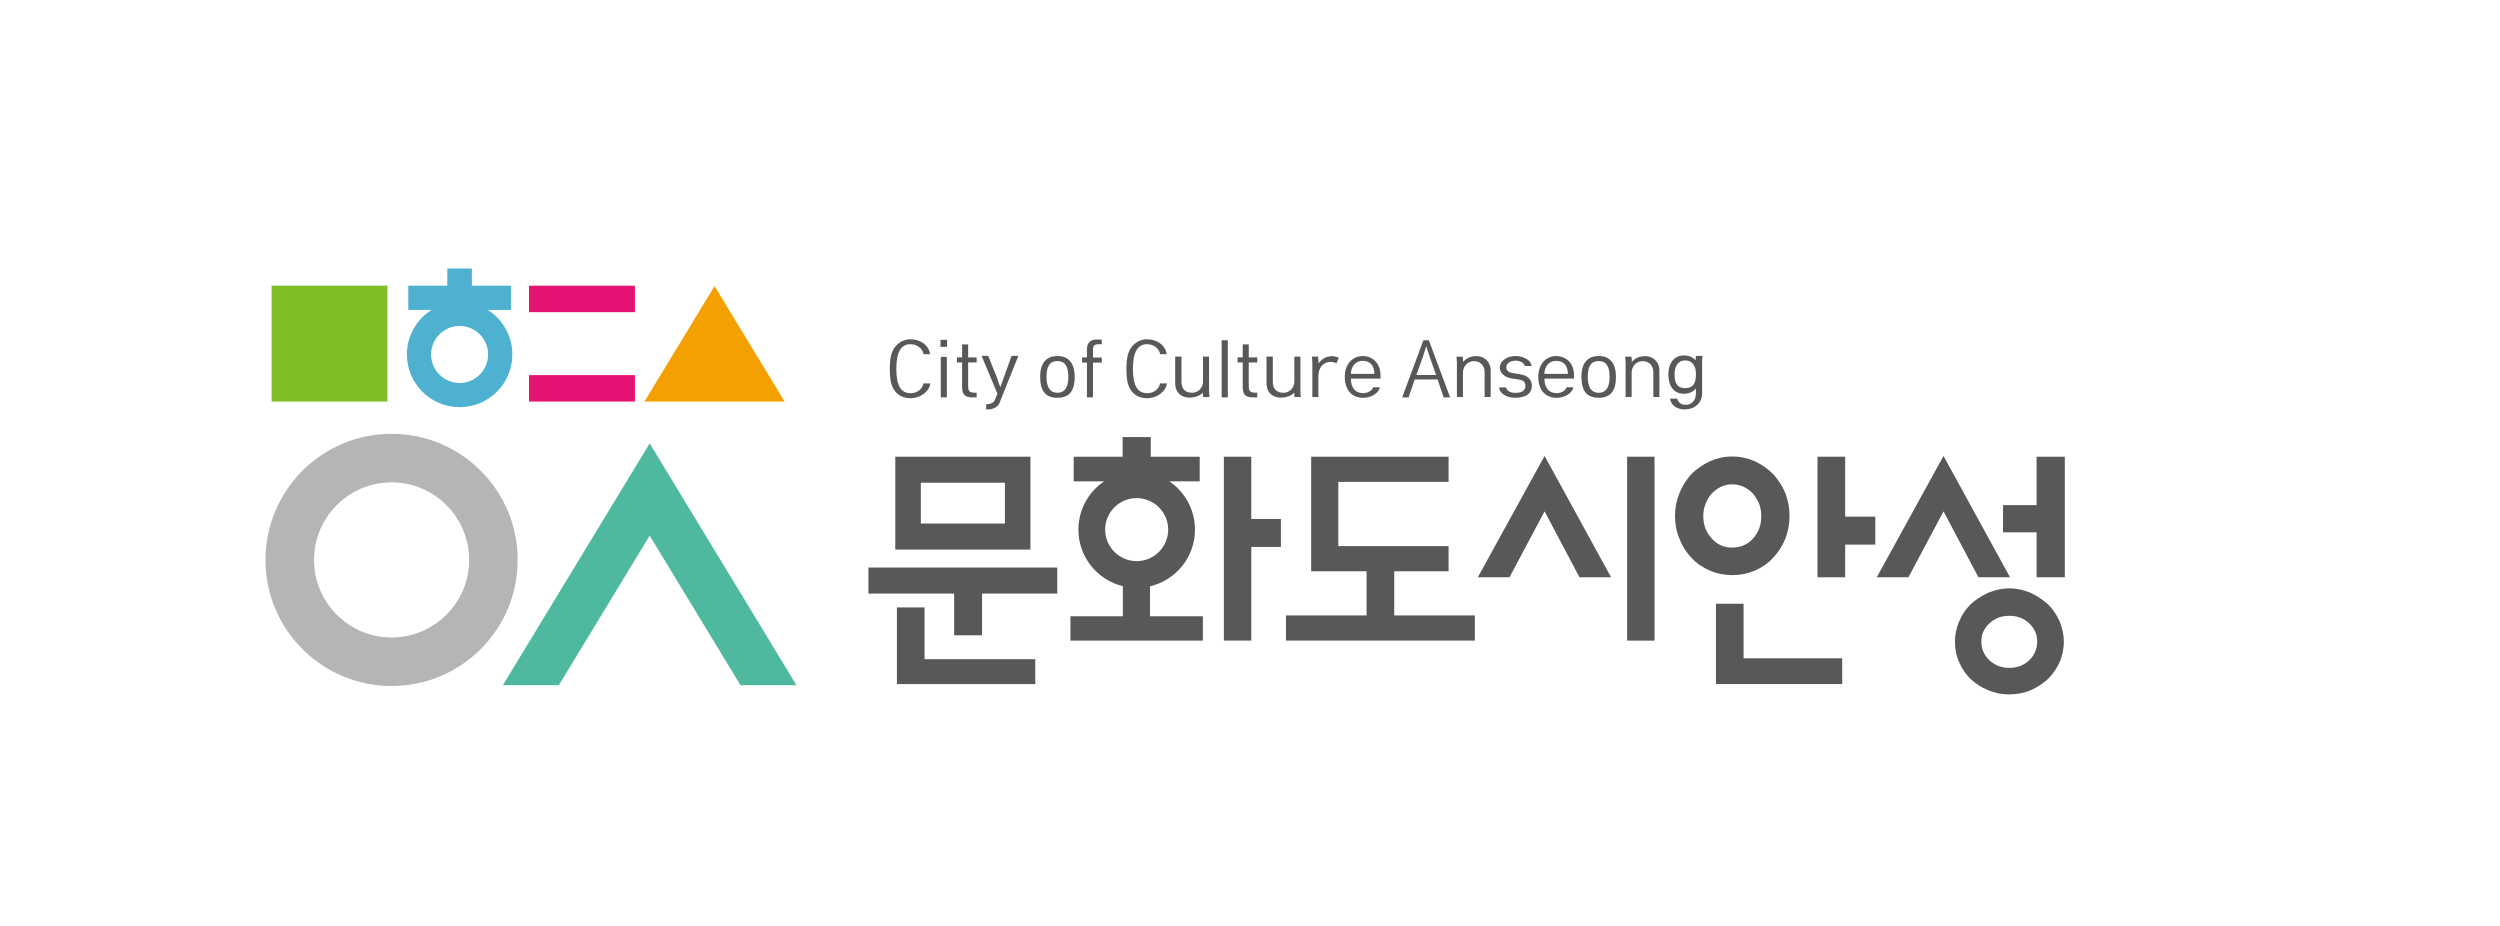 <svg width="270" height="100" viewBox="0 0 270 100" fill="none" xmlns="http://www.w3.org/2000/svg">
<g clip-path="url(#clip0_2551_9364)">
<path d="M42.292 52.093C46.911 52.093 50.669 55.851 50.669 60.47C50.669 65.089 46.911 68.847 42.292 68.847C37.673 68.847 33.915 65.089 33.915 60.47C33.915 55.851 37.673 52.093 42.292 52.093ZM42.292 46.852C34.772 46.852 28.673 52.947 28.673 60.47C28.673 67.993 34.772 74.088 42.292 74.088C49.811 74.088 55.91 67.989 55.91 60.47C55.91 52.951 49.811 46.852 42.292 46.852Z" fill="#B4B5B5"/>
<path d="M79.971 74.001H86.021L70.166 47.883L54.307 74.001H60.358L70.166 57.848L79.971 74.001Z" fill="#4FB99F"/>
<path d="M84.746 43.376H69.596L77.171 30.898L84.746 43.376Z" fill="#F4A000"/>
<path d="M68.574 30.855H57.133V33.715H68.574V30.855Z" fill="#E51473"/>
<path d="M68.574 40.512H57.133V43.371H68.574V40.512Z" fill="#E51473"/>
<path d="M41.844 30.855H29.33V43.37H41.844V30.855Z" fill="#80BE26"/>
<path d="M52.671 33.474H55.18V30.853H50.963V29H48.309V30.853H44.093V33.474H46.602C45.006 34.484 43.947 36.255 43.947 38.283C43.947 41.425 46.493 43.975 49.64 43.975C52.786 43.975 55.333 41.429 55.333 38.283C55.333 36.258 54.27 34.484 52.678 33.474H52.671ZM49.636 41.362C47.94 41.362 46.557 39.983 46.557 38.283C46.557 36.583 47.936 35.203 49.636 35.203C51.336 35.203 52.716 36.583 52.716 38.283C52.716 39.983 51.336 41.362 49.636 41.362Z" fill="#4DB1CF"/>
<path d="M100.471 41.405C100.408 42.195 99.491 43.008 98.294 43.008C97.392 43.008 96.478 42.497 96.214 41.237C96.061 40.522 96.053 39.142 96.236 38.393C96.546 37.133 97.545 36.641 98.294 36.641C99.472 36.641 100.333 37.334 100.445 38.251H99.737C99.688 37.767 99.163 37.174 98.335 37.174C97.306 37.174 96.803 38.035 96.803 39.828C96.803 41.621 97.28 42.468 98.365 42.468C99.073 42.468 99.647 41.975 99.729 41.409H100.471V41.405Z" fill="#595857"/>
<path d="M102.283 37.46H101.575V36.703H102.283V37.46ZM102.257 42.914H101.605V38.545H102.257V42.914Z" fill="#595857"/>
<path d="M105.478 42.922H105.079C104.218 42.922 103.908 42.642 103.908 41.788V39.149H103.349V38.597H103.908V37.195H104.561V38.597H105.478V39.149H104.561V41.669C104.561 42.251 104.706 42.411 105.318 42.411H105.478V42.922Z" fill="#595857"/>
<path d="M109.981 38.437L107.949 43.515C107.774 43.929 107.319 44.216 106.697 44.216H106.507V43.657C107.066 43.657 107.304 43.466 107.439 43.209L107.726 42.523L106.011 38.434H106.727L107.61 40.633L108.031 41.822C108.166 41.423 108.374 40.875 108.453 40.652L109.25 38.437H109.977H109.981Z" fill="#595857"/>
<path d="M116.065 40.697C116.065 42.3 115.42 42.96 114.201 42.96C112.982 42.96 112.337 42.308 112.337 40.697C112.337 39.087 113.109 38.449 114.201 38.449C115.294 38.449 116.065 39.094 116.065 40.697ZM115.379 40.697C115.379 39.541 114.995 38.99 114.201 38.99C113.407 38.99 113.023 39.523 113.023 40.697C113.023 41.756 113.366 42.42 114.201 42.42C115.036 42.42 115.379 41.767 115.379 40.697Z" fill="#595857"/>
<path d="M118.992 39.158H118.041V42.913H117.389V39.158H116.856V38.607H117.389V37.723C117.389 37.037 117.773 36.672 118.411 36.672H118.992V37.175H118.657C118.153 37.175 118.041 37.373 118.041 37.805V38.61H118.992V39.162V39.158Z" fill="#595857"/>
<path d="M126.023 41.405C125.96 42.195 125.043 43.008 123.846 43.008C122.944 43.008 122.03 42.497 121.766 41.237C121.613 40.522 121.605 39.142 121.788 38.393C122.097 37.133 123.096 36.641 123.846 36.641C125.024 36.641 125.885 37.334 125.997 38.251H125.289C125.24 37.767 124.714 37.174 123.887 37.174C122.858 37.174 122.355 38.035 122.355 39.828C122.355 41.621 122.832 42.468 123.917 42.468C124.625 42.468 125.199 41.975 125.281 41.409H126.023V41.405Z" fill="#595857"/>
<path d="M130.623 42.881H129.945C129.93 42.739 129.904 42.497 129.904 42.411C129.583 42.754 129.035 42.944 128.476 42.944C127.615 42.944 126.921 42.426 126.921 41.39V38.512H127.6V41.215C127.6 42.035 128.029 42.419 128.756 42.419C129.393 42.419 129.926 41.886 129.926 41.215V38.512H130.579V42.147C130.579 42.4 130.593 42.65 130.62 42.881H130.623Z" fill="#595857"/>
<path d="M132.603 42.916H131.939V36.746H132.603V42.916Z" fill="#595857"/>
<path d="M135.783 42.922H135.384C134.523 42.922 134.213 42.642 134.213 41.788V39.149H133.654V38.597H134.213V37.195H134.866V38.597H135.783V39.149H134.866V41.669C134.866 42.251 135.011 42.411 135.623 42.411H135.783V42.922Z" fill="#595857"/>
<path d="M140.488 42.881H139.809C139.794 42.739 139.768 42.497 139.768 42.411C139.447 42.754 138.899 42.944 138.34 42.944C137.479 42.944 136.786 42.426 136.786 41.39V38.512H137.464V41.215C137.464 42.035 137.893 42.419 138.62 42.419C139.257 42.419 139.79 41.886 139.79 41.215V38.512H140.443V42.147C140.443 42.4 140.458 42.65 140.484 42.881H140.488Z" fill="#595857"/>
<path d="M144.584 38.651L144.331 39.248C144.26 39.192 144.077 39.087 143.723 39.087C142.821 39.087 142.385 39.829 142.385 40.601V42.883H141.733V39.326C141.733 39.151 141.725 38.785 141.684 38.513H142.355C142.377 38.703 142.404 39.017 142.396 39.248C142.78 38.744 143.224 38.465 143.943 38.465C144.126 38.465 144.532 38.592 144.588 38.648L144.584 38.651Z" fill="#595857"/>
<path d="M149.096 40.891H145.901C145.901 41.894 146.386 42.461 147.232 42.461C147.772 42.461 148.235 42.125 148.283 41.823H149.018C148.995 42.285 148.261 42.964 147.239 42.964C146.035 42.964 145.237 42.166 145.237 40.701C145.237 39.236 146.154 38.453 147.165 38.453C148.175 38.453 149.096 39.173 149.096 40.526V40.891ZM148.436 40.38C148.428 39.583 148.052 38.971 147.168 38.971C146.378 38.971 145.908 39.594 145.901 40.38H148.436Z" fill="#595857"/>
<path d="M156.608 42.916H155.914L155.262 40.985H152.79L152.13 42.916H151.437L153.726 36.746H154.315L156.612 42.916H156.608ZM155.102 40.5L154.401 38.524C154.311 38.271 154.203 37.909 154.035 37.384C153.883 37.902 153.763 38.275 153.67 38.547L152.969 40.5H155.105H155.102Z" fill="#595857"/>
<path d="M160.992 42.882H160.339V40.18C160.339 39.542 159.933 39.002 159.176 39.002C158.49 39.002 157.998 39.59 157.998 40.254V42.886H157.346V39.274C157.346 39.013 157.331 38.748 157.297 38.517H157.983C158.013 38.707 158.013 38.882 158.013 39.098C158.378 38.658 158.874 38.461 159.456 38.461C160.31 38.461 160.996 39.065 160.996 40.016V42.886L160.992 42.882Z" fill="#595857"/>
<path d="M165.447 41.622C165.447 42.49 164.817 42.96 163.597 42.96C162.777 42.96 161.931 42.513 161.909 41.838H162.658C162.729 42.188 163.042 42.427 163.668 42.427C164.369 42.427 164.746 42.188 164.746 41.655C164.746 41.256 164.492 41.059 164.011 40.984L163.191 40.858C162.513 40.753 161.98 40.261 161.98 39.724C161.98 38.967 162.77 38.449 163.661 38.449C164.656 38.449 165.398 39.008 165.406 39.527H164.679C164.649 39.273 164.265 38.953 163.721 38.953C163.124 38.953 162.684 39.225 162.684 39.661C162.684 40.026 162.915 40.227 163.385 40.298L164.198 40.425C165.044 40.559 165.439 41.048 165.439 41.622H165.447Z" fill="#595857"/>
<path d="M169.995 40.891H166.8C166.8 41.894 167.284 42.461 168.131 42.461C168.671 42.461 169.134 42.125 169.182 41.823H169.916C169.894 42.285 169.16 42.964 168.138 42.964C166.934 42.964 166.136 42.166 166.136 40.701C166.136 39.236 167.053 38.453 168.064 38.453C169.074 38.453 169.995 39.173 169.995 40.526V40.891ZM169.331 40.38C169.324 39.583 168.947 38.971 168.064 38.971C167.273 38.971 166.804 39.594 166.796 40.38H169.331Z" fill="#595857"/>
<path d="M174.521 40.697C174.521 42.3 173.876 42.96 172.657 42.96C171.438 42.96 170.793 42.308 170.793 40.697C170.793 39.087 171.565 38.449 172.657 38.449C173.749 38.449 174.521 39.094 174.521 40.697ZM173.835 40.697C173.835 39.541 173.451 38.99 172.657 38.99C171.863 38.99 171.479 39.523 171.479 40.697C171.479 41.756 171.822 42.42 172.657 42.42C173.492 42.42 173.835 41.767 173.835 40.697Z" fill="#595857"/>
<path d="M179.211 42.882H178.558V40.18C178.558 39.542 178.152 39.002 177.395 39.002C176.709 39.002 176.217 39.59 176.217 40.254V42.886H175.565V39.274C175.565 39.013 175.55 38.748 175.516 38.517H176.202C176.232 38.707 176.232 38.882 176.232 39.098C176.597 38.658 177.093 38.461 177.675 38.461C178.528 38.461 179.214 39.065 179.214 40.016V42.886L179.211 42.882Z" fill="#595857"/>
<path d="M183.834 42.447C183.834 43.419 183.163 44.217 181.888 44.217C180.997 44.217 180.389 43.602 180.381 43.047H181.131C181.194 43.349 181.481 43.718 182.022 43.718C182.842 43.718 183.163 43.121 183.163 42.428V41.943C182.861 42.342 182.372 42.525 181.861 42.525C180.915 42.525 180.18 41.88 180.188 40.419C180.18 39.102 180.929 38.387 181.847 38.387C182.35 38.387 182.812 38.554 183.136 38.912C183.121 38.696 183.144 38.562 183.17 38.443H183.871C183.815 38.793 183.83 38.864 183.83 39.095V42.45L183.834 42.447ZM183.163 40.411C183.163 39.576 182.82 38.927 181.999 38.927C181.179 38.927 180.851 39.621 180.851 40.411C180.851 41.35 181.123 41.917 181.999 41.917C182.875 41.917 183.163 41.377 183.163 40.411Z" fill="#595857"/>
<path d="M93.79 64.108H103.047V68.611H106.063V64.108H114.187V61.293H93.79V64.108Z" fill="#595857"/>
<path d="M99.852 65.602H96.866V73.882H111.808V71.194H99.852V65.602Z" fill="#595857"/>
<path d="M111.286 49.324H96.691V59.353H111.286V49.324ZM108.531 56.542H99.45V52.135H108.531V56.542Z" fill="#595857"/>
<path d="M124.2 63.323C126.981 62.671 129.058 60.18 129.058 57.202C129.058 55.032 127.958 53.12 126.288 51.986H129.568V49.324H124.282V47.203H121.244V49.324H115.957V51.986H119.238C117.568 53.12 116.468 55.032 116.468 57.202C116.468 60.162 118.515 62.637 121.266 63.308V66.555H115.607V69.183H129.911V66.555H124.196V63.323H124.2ZM119.357 57.198C119.357 55.319 120.886 53.794 122.761 53.794C124.636 53.794 126.165 55.323 126.165 57.198C126.165 59.073 124.636 60.602 122.761 60.602C120.886 60.602 119.357 59.073 119.357 57.198Z" fill="#595857"/>
<path d="M135.138 49.324H132.178V69.183H135.138V59.069H138.336V56.046H135.138V49.324Z" fill="#595857"/>
<path d="M150.576 61.697H156.447V58.98H144.536V52.046H156.447V49.324H141.606V61.697H147.59V66.466H138.885V69.183H159.281V66.466H150.576V61.697Z" fill="#595857"/>
<path d="M178.689 49.324H175.729V69.187H178.689V49.324Z" fill="#595857"/>
<path d="M189.534 61.622C190.275 61.294 190.935 60.858 191.483 60.257C192.031 59.683 192.471 59.005 192.803 58.215C193.105 57.45 193.269 56.608 193.269 55.706C193.269 54.803 193.105 54.017 192.803 53.226C192.475 52.462 192.035 51.78 191.483 51.183C190.935 50.639 190.275 50.173 189.534 49.819C188.766 49.491 187.968 49.301 187.088 49.301C186.208 49.301 185.41 49.491 184.668 49.819C183.9 50.173 183.241 50.635 182.689 51.183C182.141 51.784 181.701 52.466 181.395 53.226C181.067 54.017 180.899 54.833 180.899 55.706C180.899 56.578 181.063 57.45 181.395 58.215C181.697 59.005 182.137 59.687 182.689 60.257C183.237 60.858 183.897 61.294 184.668 61.622C185.41 61.95 186.208 62.114 187.088 62.114C187.968 62.114 188.766 61.95 189.534 61.622ZM183.953 55.758C183.953 55.284 184.027 54.837 184.202 54.416C184.352 54.017 184.553 53.644 184.855 53.323C185.131 53.025 185.455 52.775 185.858 52.578C186.234 52.403 186.633 52.306 187.084 52.306C187.509 52.306 187.938 52.406 188.337 52.578C188.713 52.775 189.038 53.025 189.34 53.323C189.589 53.648 189.817 54.02 189.992 54.416C190.141 54.837 190.219 55.284 190.219 55.758C190.219 56.701 189.917 57.499 189.343 58.144C188.743 58.815 187.99 59.139 187.088 59.139C186.186 59.139 185.433 58.815 184.859 58.144C184.258 57.499 183.956 56.701 183.956 55.758H183.953Z" fill="#595857"/>
<path d="M188.307 65.203H185.321V73.878H198.958V71.097H188.307V65.203Z" fill="#595857"/>
<path d="M159.605 62.346H163.024L166.815 55.226L170.584 62.346H173.999L166.815 49.242L159.605 62.346Z" fill="#595857"/>
<path d="M199.278 49.324H196.289V62.346H199.278V58.819H202.533V55.796H199.278V49.324Z" fill="#595857"/>
<path d="M219.954 49.324V54.555H216.327V57.489H219.954V62.346H223V49.324H219.954Z" fill="#595857"/>
<path d="M217.083 62.346L209.899 49.242L202.689 62.346H206.112L209.899 55.226L213.672 62.346H217.083Z" fill="#595857"/>
<path d="M221.18 65.265C220.629 64.781 220.021 64.359 219.324 64.028C218.597 63.726 217.814 63.543 217.001 63.543C216.189 63.543 215.406 63.726 214.709 64.028C213.982 64.359 213.344 64.784 212.822 65.265C212.3 65.78 211.894 66.384 211.603 67.077C211.283 67.804 211.137 68.527 211.137 69.284C211.137 70.1 211.283 70.857 211.603 71.551C211.894 72.214 212.3 72.822 212.822 73.333C213.344 73.817 213.982 74.239 214.709 74.541C215.406 74.843 216.189 74.995 217.001 74.995C217.814 74.995 218.597 74.843 219.324 74.541C220.021 74.239 220.629 73.814 221.18 73.333C221.702 72.818 222.109 72.214 222.429 71.551C222.72 70.854 222.895 70.1 222.895 69.284C222.895 68.527 222.72 67.804 222.429 67.077C222.109 66.384 221.702 65.776 221.18 65.265ZM219.152 71.312C218.571 71.856 217.848 72.129 217.005 72.129C216.163 72.129 215.439 71.856 214.858 71.312C214.276 70.768 213.985 70.075 213.985 69.288C213.985 68.501 214.276 67.868 214.858 67.323C215.439 66.779 216.133 66.507 217.005 66.507C217.877 66.507 218.571 66.779 219.152 67.323C219.734 67.868 220.021 68.531 220.021 69.288C220.021 70.045 219.73 70.768 219.152 71.312Z" fill="#595857"/>
</g>
<defs>
<clipPath id="clip0_2551_9364">
<rect width="194.327" height="46" fill="white" transform="translate(28.673 29)"/>
</clipPath>
</defs>
</svg>
